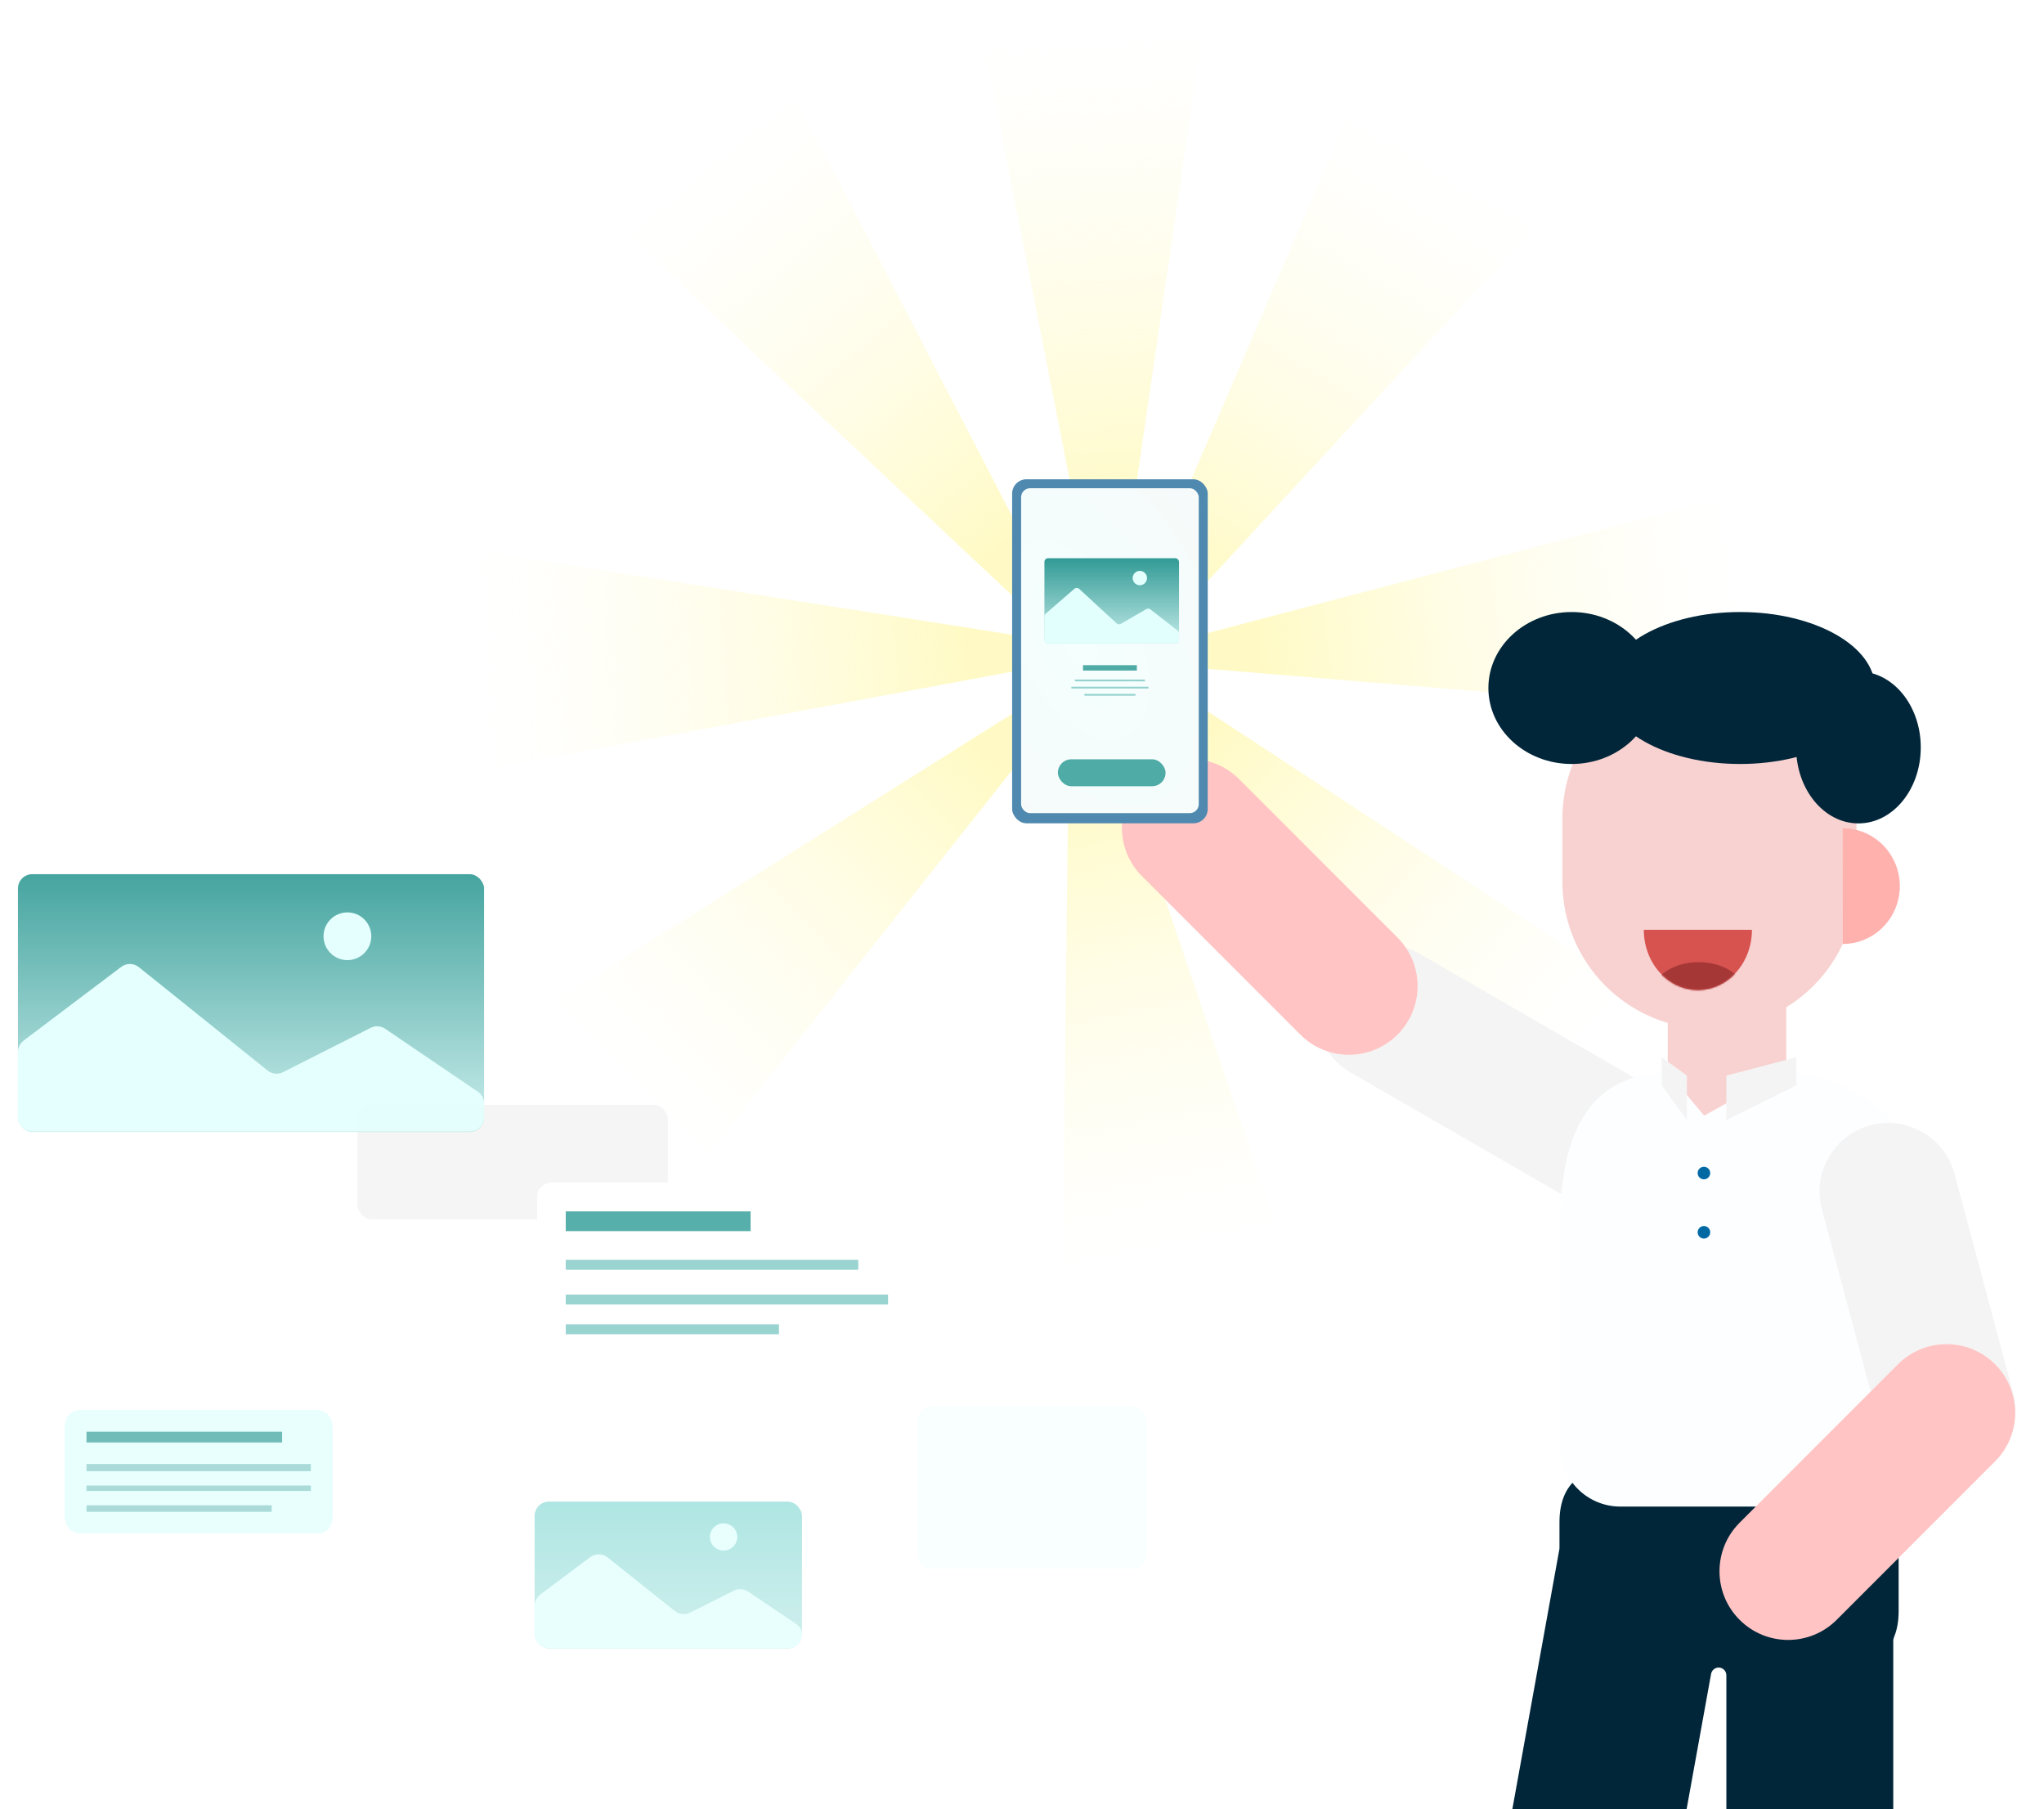 <?xml version="1.0" encoding="UTF-8"?> <svg xmlns="http://www.w3.org/2000/svg" width="1139" height="1008" viewBox="0 0 1139 1008" fill="none"><g clip-path="url(#clip0_97_2502)"><path d="M594.289 346.158L425.967 20.862L296 80.113L584.906 351.38L594.289 346.158Z" fill="url(#paint0_linear_97_2502)"></path><path d="M622.046 346.246L674.953 -16.176L534.817 -43.814L611.378 345.019L622.046 346.246Z" fill="url(#paint1_linear_97_2502)"></path><path d="M631.102 369.058L879.636 100.022L779.669 -2L622.996 362.014L631.102 369.058Z" fill="url(#paint2_linear_97_2502)"></path><path d="M645.79 370.37L1010.81 400.586L1029.66 259L646.35 359.647L645.79 370.37Z" fill="url(#paint3_linear_97_2502)"></path><path d="M626.948 378.339L848.952 669.651L966.724 588.832L635.287 371.573L626.948 378.339Z" fill="url(#paint4_linear_97_2502)"></path><path d="M596.084 376.197L591.672 742.434L734.235 751.257L606.821 376L596.084 376.197Z" fill="url(#paint5_linear_97_2502)"></path><path d="M587.588 382.857L277.497 577.774L347.401 702.335L593.577 391.771L587.588 382.857Z" fill="url(#paint6_linear_97_2502)"></path><path d="M593.689 358.268L231.864 301.414L202.701 441.24L592.345 368.922L593.689 358.268Z" fill="url(#paint7_linear_97_2502)"></path><path fill-rule="evenodd" clip-rule="evenodd" d="M907.269 816L1019.73 816C1040.87 816 1058 822.934 1058 848L1058 897.5C1058 903.254 1057.1 908.026 1055.45 911.963C1055.17 912.639 1055 913.36 1055 914.093L1055 1069.82C1055 1085.39 1042.46 1098 1026.99 1098L990.012 1098C974.542 1098 962 1085.39 962 1069.82L962 933.292C962 930.922 960.079 929 957.708 929V929C955.633 929 953.855 930.485 953.485 932.528L929.155 1066.96C926.324 1082.61 911.349 1092.99 895.707 1090.16L858.322 1083.39C842.681 1080.56 832.295 1065.59 835.126 1049.95L868.92 863.217C868.973 862.923 869 862.625 869 862.327L869 848C869 822.934 886.134 816 907.269 816Z" fill="#012639"></path><path d="M929.33 560L929.33 636.503L995.383 636.503L995.383 560L929.33 560Z" fill="#F8D2D1"></path><path d="M920.617 650.298C931.18 632.002 924.911 608.608 906.616 598.045L790.709 531.126C772.413 520.563 749.019 526.831 738.456 545.127V545.127C727.893 563.422 734.161 586.817 752.457 597.38L868.364 664.299C886.66 674.862 910.054 668.593 920.617 650.298V650.298Z" fill="#F4F4F4"></path><path d="M869.428 681.431C869.428 635.217 883.48 597.753 929.694 597.753L949.588 621.5L992.912 597.753C1039.13 597.753 1076.59 635.217 1076.59 681.431L1076.59 805.827C1076.59 824.312 1061.6 839.298 1043.12 839.298L902.899 839.298C884.414 839.298 869.428 824.312 869.428 805.827L869.428 681.431Z" fill="#FDFEFF"></path><path d="M949.5 657C951.433 657 953 655.433 953 653.5C953 651.567 951.433 650 949.5 650C947.567 650 946 651.567 946 653.5C946 655.433 947.567 657 949.5 657Z" fill="#0069A4"></path><path d="M949.5 690C951.433 690 953 688.433 953 686.5C953 684.567 951.433 683 949.5 683C947.567 683 946 684.567 946 686.5C946 688.433 947.567 690 949.5 690Z" fill="#0069A4"></path><path d="M1001 604.677V589L962 599.208V624L1001 604.677Z" fill="#F4F4F4"></path><path d="M926 604.677V589L940 599.208V624L926 604.677Z" fill="#F4F4F4"></path><path d="M636.378 434.048C621.44 448.986 621.44 473.206 636.378 488.144L724.632 576.398C739.571 591.337 763.79 591.337 778.728 576.398V576.398C793.667 561.46 793.667 537.241 778.728 522.302L690.474 434.048C675.536 419.11 651.316 419.11 636.378 434.048V434.048Z" fill="#FFC4C3"></path><path d="M1034.51 456.002C1034.51 410.748 997.827 374.062 952.572 374.062V374.062C907.317 374.062 870.631 410.748 870.631 456.002L870.631 491.275C870.631 536.53 907.317 573.216 952.572 573.216V573.216C997.827 573.216 1034.51 536.53 1034.51 491.275L1034.51 456.002Z" fill="#F8D2D1"></path><path d="M829.39 383.287C829.39 406.663 850.162 425.614 875.787 425.614C901.411 425.614 922.184 406.663 922.184 383.287C922.184 359.91 901.411 340.96 875.787 340.96C850.162 340.96 829.39 359.91 829.39 383.287Z" fill="#012639"></path><path d="M894.508 383.286C894.508 406.663 928.157 425.613 969.665 425.613C1011.17 425.613 1044.82 406.663 1044.82 383.286C1044.82 359.91 1011.17 340.959 969.665 340.959C928.157 340.959 894.508 359.91 894.508 383.286Z" fill="#012639"></path><path d="M1000.87 416.389C1000.87 439.765 1016.42 458.716 1035.6 458.716C1054.78 458.716 1070.33 439.765 1070.33 416.389C1070.33 393.012 1054.78 374.062 1035.6 374.062C1016.42 374.062 1000.87 393.012 1000.87 416.389Z" fill="#012639"></path><path d="M1026.88 525.886C1035.32 525.879 1043.4 522.475 1049.36 516.424C1055.32 510.373 1058.66 502.171 1058.66 493.622C1058.65 485.073 1055.29 476.877 1049.32 470.838C1043.35 464.798 1035.26 461.409 1026.82 461.417L1026.85 493.652L1026.88 525.886Z" fill="#FFB1AE"></path><path d="M916 518C916 536.529 929.487 551.549 946.124 551.549C962.761 551.549 976.248 536.529 976.248 518C976.248 518 962.761 518 946.124 518C929.487 518 916 518 916 518Z" fill="#D65350"></path><mask id="mask0_97_2502" style="mask-type:alpha" maskUnits="userSpaceOnUse" x="915" y="518" width="62" height="34"><path d="M916 518C916 536.529 929.487 551.549 946.124 551.549C962.761 551.549 976.248 536.529 976.248 518C976.248 518 962.761 518 946.124 518C929.487 518 916 518 916 518Z" fill="#D65350"></path></mask><g mask="url(#mask0_97_2502)"><path d="M972.623 554.062C972.623 544.085 960.951 535.997 946.554 535.997C932.156 535.997 920.485 544.085 920.485 554.062C920.485 554.062 932.156 554.062 946.554 554.062C960.951 554.062 972.623 554.062 972.623 554.062Z" fill="#A63737"></path></g><path d="M1042.28 626.9C1062.68 621.433 1083.66 633.542 1089.13 653.948L1121.85 776.073C1127.32 796.479 1115.21 817.453 1094.8 822.921V822.921C1074.4 828.389 1053.42 816.279 1047.95 795.873L1015.23 673.749C1009.76 653.343 1021.87 632.368 1042.28 626.9V626.9Z" fill="#F4F4F4"></path><path d="M1111.73 760.048C1096.79 745.11 1072.57 745.11 1057.63 760.048L969.378 848.302C954.44 863.241 954.44 887.46 969.378 902.398C984.317 917.337 1008.54 917.337 1023.47 902.398L1111.73 814.144C1126.67 799.206 1126.67 774.986 1111.73 760.048Z" fill="#FFC4C3"></path><rect x="564" y="267" width="109" height="191.666" rx="8" fill="#5089B0"></rect><rect x="569" y="272" width="99" height="181" rx="5" fill="url(#paint8_radial_97_2502)"></rect><g filter="url(#filter0_d_97_2502)"><rect x="581" y="310" width="75" height="47.57" rx="2" fill="url(#paint9_linear_97_2502)"></rect><path d="M597.704 327.025L581.691 340.888C581.252 341.268 581 341.82 581 342.4V355.44C581 356.544 581.895 357.44 583 357.44H654C655.105 357.44 656 356.544 656 355.44V351.891C656 351.274 655.716 350.692 655.229 350.313L640.032 338.47C639.388 337.969 638.505 337.908 637.799 338.317L623.601 346.549C622.843 346.988 621.887 346.883 621.243 346.29L600.367 327.066C599.619 326.377 598.473 326.36 597.704 327.025Z" fill="#E2FFFE"></path><circle cx="634.168" cy="321.047" r="4" fill="#E2FFFE"></circle></g><rect x="603.5" y="370.57" width="30" height="3" fill="#4EABA6"></rect><rect x="598.984" y="378.57" width="39.031" height="1" fill="#95D2CF"></rect><rect x="597" y="382.57" width="43" height="1" fill="#95D2CF"></rect><rect x="604.277" y="386.57" width="28.446" height="1" fill="#95D2CF"></rect><g filter="url(#filter1_d_97_2502)"><rect x="588.5" y="422" width="60" height="15" rx="7.5" fill="#4EABA6"></rect></g><g opacity="0.2" filter="url(#filter2_d_97_2502)"><rect x="510.207" y="782.45" width="127.714" height="90.464" rx="8" fill="#E2FFFE"></rect></g><g opacity="0.8" filter="url(#filter3_d_97_2502)"><rect x="296.907" y="835.542" width="149" height="81.804" rx="8" fill="url(#paint10_linear_97_2502)"></rect><path d="M327.826 866.518L300.11 887.288C298.094 888.798 296.907 891.17 296.907 893.689V909.122C296.907 913.54 300.489 917.122 304.907 917.122H438.58C442.627 917.122 445.907 913.841 445.907 909.794C445.907 907.359 444.697 905.082 442.677 903.72L415.948 885.69C413.551 884.074 410.469 883.876 407.886 885.172L383.583 897.368C380.795 898.768 377.447 898.419 375.008 896.474L337.61 866.664C334.762 864.394 330.74 864.334 327.826 866.518Z" fill="#E2FFFE"></path><ellipse cx="402.219" cy="855.235" rx="7.631" ry="7.574" fill="#E2FFFE"></ellipse></g><g opacity="0.8" filter="url(#filter4_d_97_2502)"><rect x="198.207" y="614.45" width="172.946" height="63.857" rx="8" fill="#F2F2F2"></rect></g><g opacity="0.9" filter="url(#filter5_d_97_2502)"><rect x="153.052" y="744.45" width="90.464" height="63.857" rx="8" fill="white"></rect></g><g opacity="0.95" filter="url(#filter6_d_97_2502)"><rect x="298.256" y="657.858" width="211.603" height="100.447" rx="8" fill="white" shape-rendering="crispEdges"></rect><rect x="314.256" y="673.858" width="103" height="11" fill="#4EABA6"></rect><rect x="314.256" y="700.858" width="163.024" height="5.526" fill="#95D2CF"></rect><rect x="314.256" y="720.199" width="179.603" height="5.526" fill="#95D2CF"></rect><rect x="314.256" y="736.778" width="118.814" height="5.526" fill="#95D2CF"></rect></g><g opacity="0.8" filter="url(#filter7_d_97_2502)"><rect x="35.207" y="784.594" width="149" height="68.627" rx="8" fill="#E2FFFE" shape-rendering="crispEdges"></rect><rect x="47.207" y="796.594" width="109" height="6" fill="#4EABA6"></rect><rect x="47.207" y="814.594" width="125" height="4" fill="#95D2CF"></rect><rect x="47.207" y="826.594" width="125" height="3" fill="#95D2CF"></rect><rect x="47.207" y="837.594" width="103.185" height="3.627" fill="#95D2CF"></rect></g><g opacity="0.9" filter="url(#filter8_d_97_2502)"><rect x="9" y="486" width="259.752" height="143.679" rx="8" fill="url(#paint11_linear_97_2502)"></rect><path d="M66.555 537.647L12.18 578.701C10.177 580.212 9 582.576 9 585.085V621.286C9 625.704 12.582 629.286 17 629.286H260.752C265.171 629.286 268.752 625.704 268.752 621.286V613.81C268.752 611.16 267.44 608.683 265.249 607.193L213.66 572.134C211.253 570.499 208.149 570.298 205.553 571.611L156.729 596.297C153.928 597.713 150.557 597.361 148.11 595.395L76.384 537.794C73.528 535.5 69.478 535.439 66.555 537.647Z" fill="#E2FFFE"></path><circle cx="192.589" cy="520.589" r="13.304" fill="#E2FFFE"></circle></g></g><defs><filter id="filter0_d_97_2502" x="581" y="310" width="76" height="48.57" filterUnits="userSpaceOnUse" color-interpolation-filters="sRGB"><feFlood flood-opacity="0" result="BackgroundImageFix"></feFlood><feColorMatrix in="SourceAlpha" type="matrix" values="0 0 0 0 0 0 0 0 0 0 0 0 0 0 0 0 0 0 127 0" result="hardAlpha"></feColorMatrix><feOffset dx="1" dy="1"></feOffset><feComposite in2="hardAlpha" operator="out"></feComposite><feColorMatrix type="matrix" values="0 0 0 0 0 0 0 0 0 0 0 0 0 0 0 0 0 0 0.25 0"></feColorMatrix><feBlend mode="normal" in2="BackgroundImageFix" result="effect1_dropShadow_97_2502"></feBlend><feBlend mode="normal" in="SourceGraphic" in2="effect1_dropShadow_97_2502" result="shape"></feBlend></filter><filter id="filter1_d_97_2502" x="588.5" y="422" width="61" height="16" filterUnits="userSpaceOnUse" color-interpolation-filters="sRGB"><feFlood flood-opacity="0" result="BackgroundImageFix"></feFlood><feColorMatrix in="SourceAlpha" type="matrix" values="0 0 0 0 0 0 0 0 0 0 0 0 0 0 0 0 0 0 127 0" result="hardAlpha"></feColorMatrix><feOffset dx="1" dy="1"></feOffset><feComposite in2="hardAlpha" operator="out"></feComposite><feColorMatrix type="matrix" values="0 0 0 0 0 0 0 0 0 0 0 0 0 0 0 0 0 0 0.25 0"></feColorMatrix><feBlend mode="normal" in2="BackgroundImageFix" result="effect1_dropShadow_97_2502"></feBlend><feBlend mode="normal" in="SourceGraphic" in2="effect1_dropShadow_97_2502" result="shape"></feBlend></filter><filter id="filter2_d_97_2502" x="510.207" y="782.45" width="128.714" height="91.464" filterUnits="userSpaceOnUse" color-interpolation-filters="sRGB"><feFlood flood-opacity="0" result="BackgroundImageFix"></feFlood><feColorMatrix in="SourceAlpha" type="matrix" values="0 0 0 0 0 0 0 0 0 0 0 0 0 0 0 0 0 0 127 0" result="hardAlpha"></feColorMatrix><feOffset dx="1" dy="1"></feOffset><feComposite in2="hardAlpha" operator="out"></feComposite><feColorMatrix type="matrix" values="0 0 0 0 0 0 0 0 0 0 0 0 0 0 0 0 0 0 0.25 0"></feColorMatrix><feBlend mode="normal" in2="BackgroundImageFix" result="effect1_dropShadow_97_2502"></feBlend><feBlend mode="normal" in="SourceGraphic" in2="effect1_dropShadow_97_2502" result="shape"></feBlend></filter><filter id="filter3_d_97_2502" x="296.907" y="835.542" width="150" height="82.804" filterUnits="userSpaceOnUse" color-interpolation-filters="sRGB"><feFlood flood-opacity="0" result="BackgroundImageFix"></feFlood><feColorMatrix in="SourceAlpha" type="matrix" values="0 0 0 0 0 0 0 0 0 0 0 0 0 0 0 0 0 0 127 0" result="hardAlpha"></feColorMatrix><feOffset dx="1" dy="1"></feOffset><feComposite in2="hardAlpha" operator="out"></feComposite><feColorMatrix type="matrix" values="0 0 0 0 0 0 0 0 0 0 0 0 0 0 0 0 0 0 0.25 0"></feColorMatrix><feBlend mode="normal" in2="BackgroundImageFix" result="effect1_dropShadow_97_2502"></feBlend><feBlend mode="normal" in="SourceGraphic" in2="effect1_dropShadow_97_2502" result="shape"></feBlend></filter><filter id="filter4_d_97_2502" x="198.207" y="614.45" width="173.946" height="64.857" filterUnits="userSpaceOnUse" color-interpolation-filters="sRGB"><feFlood flood-opacity="0" result="BackgroundImageFix"></feFlood><feColorMatrix in="SourceAlpha" type="matrix" values="0 0 0 0 0 0 0 0 0 0 0 0 0 0 0 0 0 0 127 0" result="hardAlpha"></feColorMatrix><feOffset dx="1" dy="1"></feOffset><feComposite in2="hardAlpha" operator="out"></feComposite><feColorMatrix type="matrix" values="0 0 0 0 0 0 0 0 0 0 0 0 0 0 0 0 0 0 0.25 0"></feColorMatrix><feBlend mode="normal" in2="BackgroundImageFix" result="effect1_dropShadow_97_2502"></feBlend><feBlend mode="normal" in="SourceGraphic" in2="effect1_dropShadow_97_2502" result="shape"></feBlend></filter><filter id="filter5_d_97_2502" x="153.052" y="744.45" width="91.464" height="64.857" filterUnits="userSpaceOnUse" color-interpolation-filters="sRGB"><feFlood flood-opacity="0" result="BackgroundImageFix"></feFlood><feColorMatrix in="SourceAlpha" type="matrix" values="0 0 0 0 0 0 0 0 0 0 0 0 0 0 0 0 0 0 127 0" result="hardAlpha"></feColorMatrix><feOffset dx="1" dy="1"></feOffset><feComposite in2="hardAlpha" operator="out"></feComposite><feColorMatrix type="matrix" values="0 0 0 0 0 0 0 0 0 0 0 0 0 0 0 0 0 0 0.25 0"></feColorMatrix><feBlend mode="normal" in2="BackgroundImageFix" result="effect1_dropShadow_97_2502"></feBlend><feBlend mode="normal" in="SourceGraphic" in2="effect1_dropShadow_97_2502" result="shape"></feBlend></filter><filter id="filter6_d_97_2502" x="298.256" y="657.858" width="212.603" height="101.447" filterUnits="userSpaceOnUse" color-interpolation-filters="sRGB"><feFlood flood-opacity="0" result="BackgroundImageFix"></feFlood><feColorMatrix in="SourceAlpha" type="matrix" values="0 0 0 0 0 0 0 0 0 0 0 0 0 0 0 0 0 0 127 0" result="hardAlpha"></feColorMatrix><feOffset dx="1" dy="1"></feOffset><feComposite in2="hardAlpha" operator="out"></feComposite><feColorMatrix type="matrix" values="0 0 0 0 0 0 0 0 0 0 0 0 0 0 0 0 0 0 0.25 0"></feColorMatrix><feBlend mode="normal" in2="BackgroundImageFix" result="effect1_dropShadow_97_2502"></feBlend><feBlend mode="normal" in="SourceGraphic" in2="effect1_dropShadow_97_2502" result="shape"></feBlend></filter><filter id="filter7_d_97_2502" x="35.207" y="784.594" width="150" height="69.627" filterUnits="userSpaceOnUse" color-interpolation-filters="sRGB"><feFlood flood-opacity="0" result="BackgroundImageFix"></feFlood><feColorMatrix in="SourceAlpha" type="matrix" values="0 0 0 0 0 0 0 0 0 0 0 0 0 0 0 0 0 0 127 0" result="hardAlpha"></feColorMatrix><feOffset dx="1" dy="1"></feOffset><feComposite in2="hardAlpha" operator="out"></feComposite><feColorMatrix type="matrix" values="0 0 0 0 0 0 0 0 0 0 0 0 0 0 0 0 0 0 0.25 0"></feColorMatrix><feBlend mode="normal" in2="BackgroundImageFix" result="effect1_dropShadow_97_2502"></feBlend><feBlend mode="normal" in="SourceGraphic" in2="effect1_dropShadow_97_2502" result="shape"></feBlend></filter><filter id="filter8_d_97_2502" x="9" y="486" width="260.752" height="144.679" filterUnits="userSpaceOnUse" color-interpolation-filters="sRGB"><feFlood flood-opacity="0" result="BackgroundImageFix"></feFlood><feColorMatrix in="SourceAlpha" type="matrix" values="0 0 0 0 0 0 0 0 0 0 0 0 0 0 0 0 0 0 127 0" result="hardAlpha"></feColorMatrix><feOffset dx="1" dy="1"></feOffset><feComposite in2="hardAlpha" operator="out"></feComposite><feColorMatrix type="matrix" values="0 0 0 0 0 0 0 0 0 0 0 0 0 0 0 0 0 0 0.25 0"></feColorMatrix><feBlend mode="normal" in2="BackgroundImageFix" result="effect1_dropShadow_97_2502"></feBlend><feBlend mode="normal" in="SourceGraphic" in2="effect1_dropShadow_97_2502" result="shape"></feBlend></filter><linearGradient id="paint0_linear_97_2502" x1="567.191" y1="295.693" x2="396.139" y2="89.248" gradientUnits="userSpaceOnUse"><stop stop-color="#FFFAC5"></stop><stop offset="1" stop-color="#FFFDE7" stop-opacity="0"></stop></linearGradient><linearGradient id="paint1_linear_97_2502" x1="629.453" y1="289.448" x2="610.848" y2="21.992" gradientUnits="userSpaceOnUse"><stop stop-color="#FFFAC5"></stop><stop offset="1" stop-color="#FFFDE7" stop-opacity="0"></stop></linearGradient><linearGradient id="paint2_linear_97_2502" x1="669.322" y1="326.394" x2="805.181" y2="95.265" gradientUnits="userSpaceOnUse"><stop stop-color="#FFFAC5"></stop><stop offset="1" stop-color="#FFFDE7" stop-opacity="0"></stop></linearGradient><linearGradient id="paint3_linear_97_2502" x1="702.94" y1="374.223" x2="968.715" y2="338.985" gradientUnits="userSpaceOnUse"><stop stop-color="#FFFAC5"></stop><stop offset="1" stop-color="#FFFDE7" stop-opacity="0"></stop></linearGradient><linearGradient id="paint4_linear_97_2502" x1="662.359" y1="423.361" x2="866.514" y2="597.14" gradientUnits="userSpaceOnUse"><stop stop-color="#FFFAC5"></stop><stop offset="1" stop-color="#FFFDE7" stop-opacity="0"></stop></linearGradient><linearGradient id="paint5_linear_97_2502" x1="596.269" y1="433.476" x2="650.153" y2="696.107" gradientUnits="userSpaceOnUse"><stop stop-color="#FFFAC5"></stop><stop offset="1" stop-color="#FFFDE7" stop-opacity="0"></stop></linearGradient><linearGradient id="paint6_linear_97_2502" x1="539.565" y1="414.078" x2="348.136" y2="601.783" gradientUnits="userSpaceOnUse"><stop stop-color="#FFFAC5"></stop><stop offset="1" stop-color="#FFFDE7" stop-opacity="0"></stop></linearGradient><linearGradient id="paint7_linear_97_2502" x1="536.974" y1="350.243" x2="269.332" y2="365.931" gradientUnits="userSpaceOnUse"><stop stop-color="#FFFAC5"></stop><stop offset="1" stop-color="#FFFDE7" stop-opacity="0"></stop></linearGradient><radialGradient id="paint8_radial_97_2502" cx="0" cy="0" r="1" gradientUnits="userSpaceOnUse" gradientTransform="translate(600.5 356.5) rotate(62.954) scale(239.715 131.115)"><stop stop-color="#F4FFFE"></stop><stop offset="1" stop-color="#F7F8F8"></stop></radialGradient><linearGradient id="paint9_linear_97_2502" x1="618.5" y1="310" x2="618.5" y2="357.57" gradientUnits="userSpaceOnUse"><stop stop-color="#319A95"></stop><stop offset="1" stop-color="#C5ECEA"></stop></linearGradient><linearGradient id="paint10_linear_97_2502" x1="371.407" y1="835.542" x2="371.407" y2="917.346" gradientUnits="userSpaceOnUse"><stop stop-color="#9ADFDB"></stop><stop offset="1" stop-color="#C5ECEA"></stop></linearGradient><linearGradient id="paint11_linear_97_2502" x1="138.876" y1="486" x2="138.876" y2="629.679" gradientUnits="userSpaceOnUse"><stop stop-color="#319A95"></stop><stop offset="1" stop-color="#C5ECEA"></stop></linearGradient><clipPath id="clip0_97_2502"><rect width="1139" height="1008" fill="white"></rect></clipPath></defs></svg> 